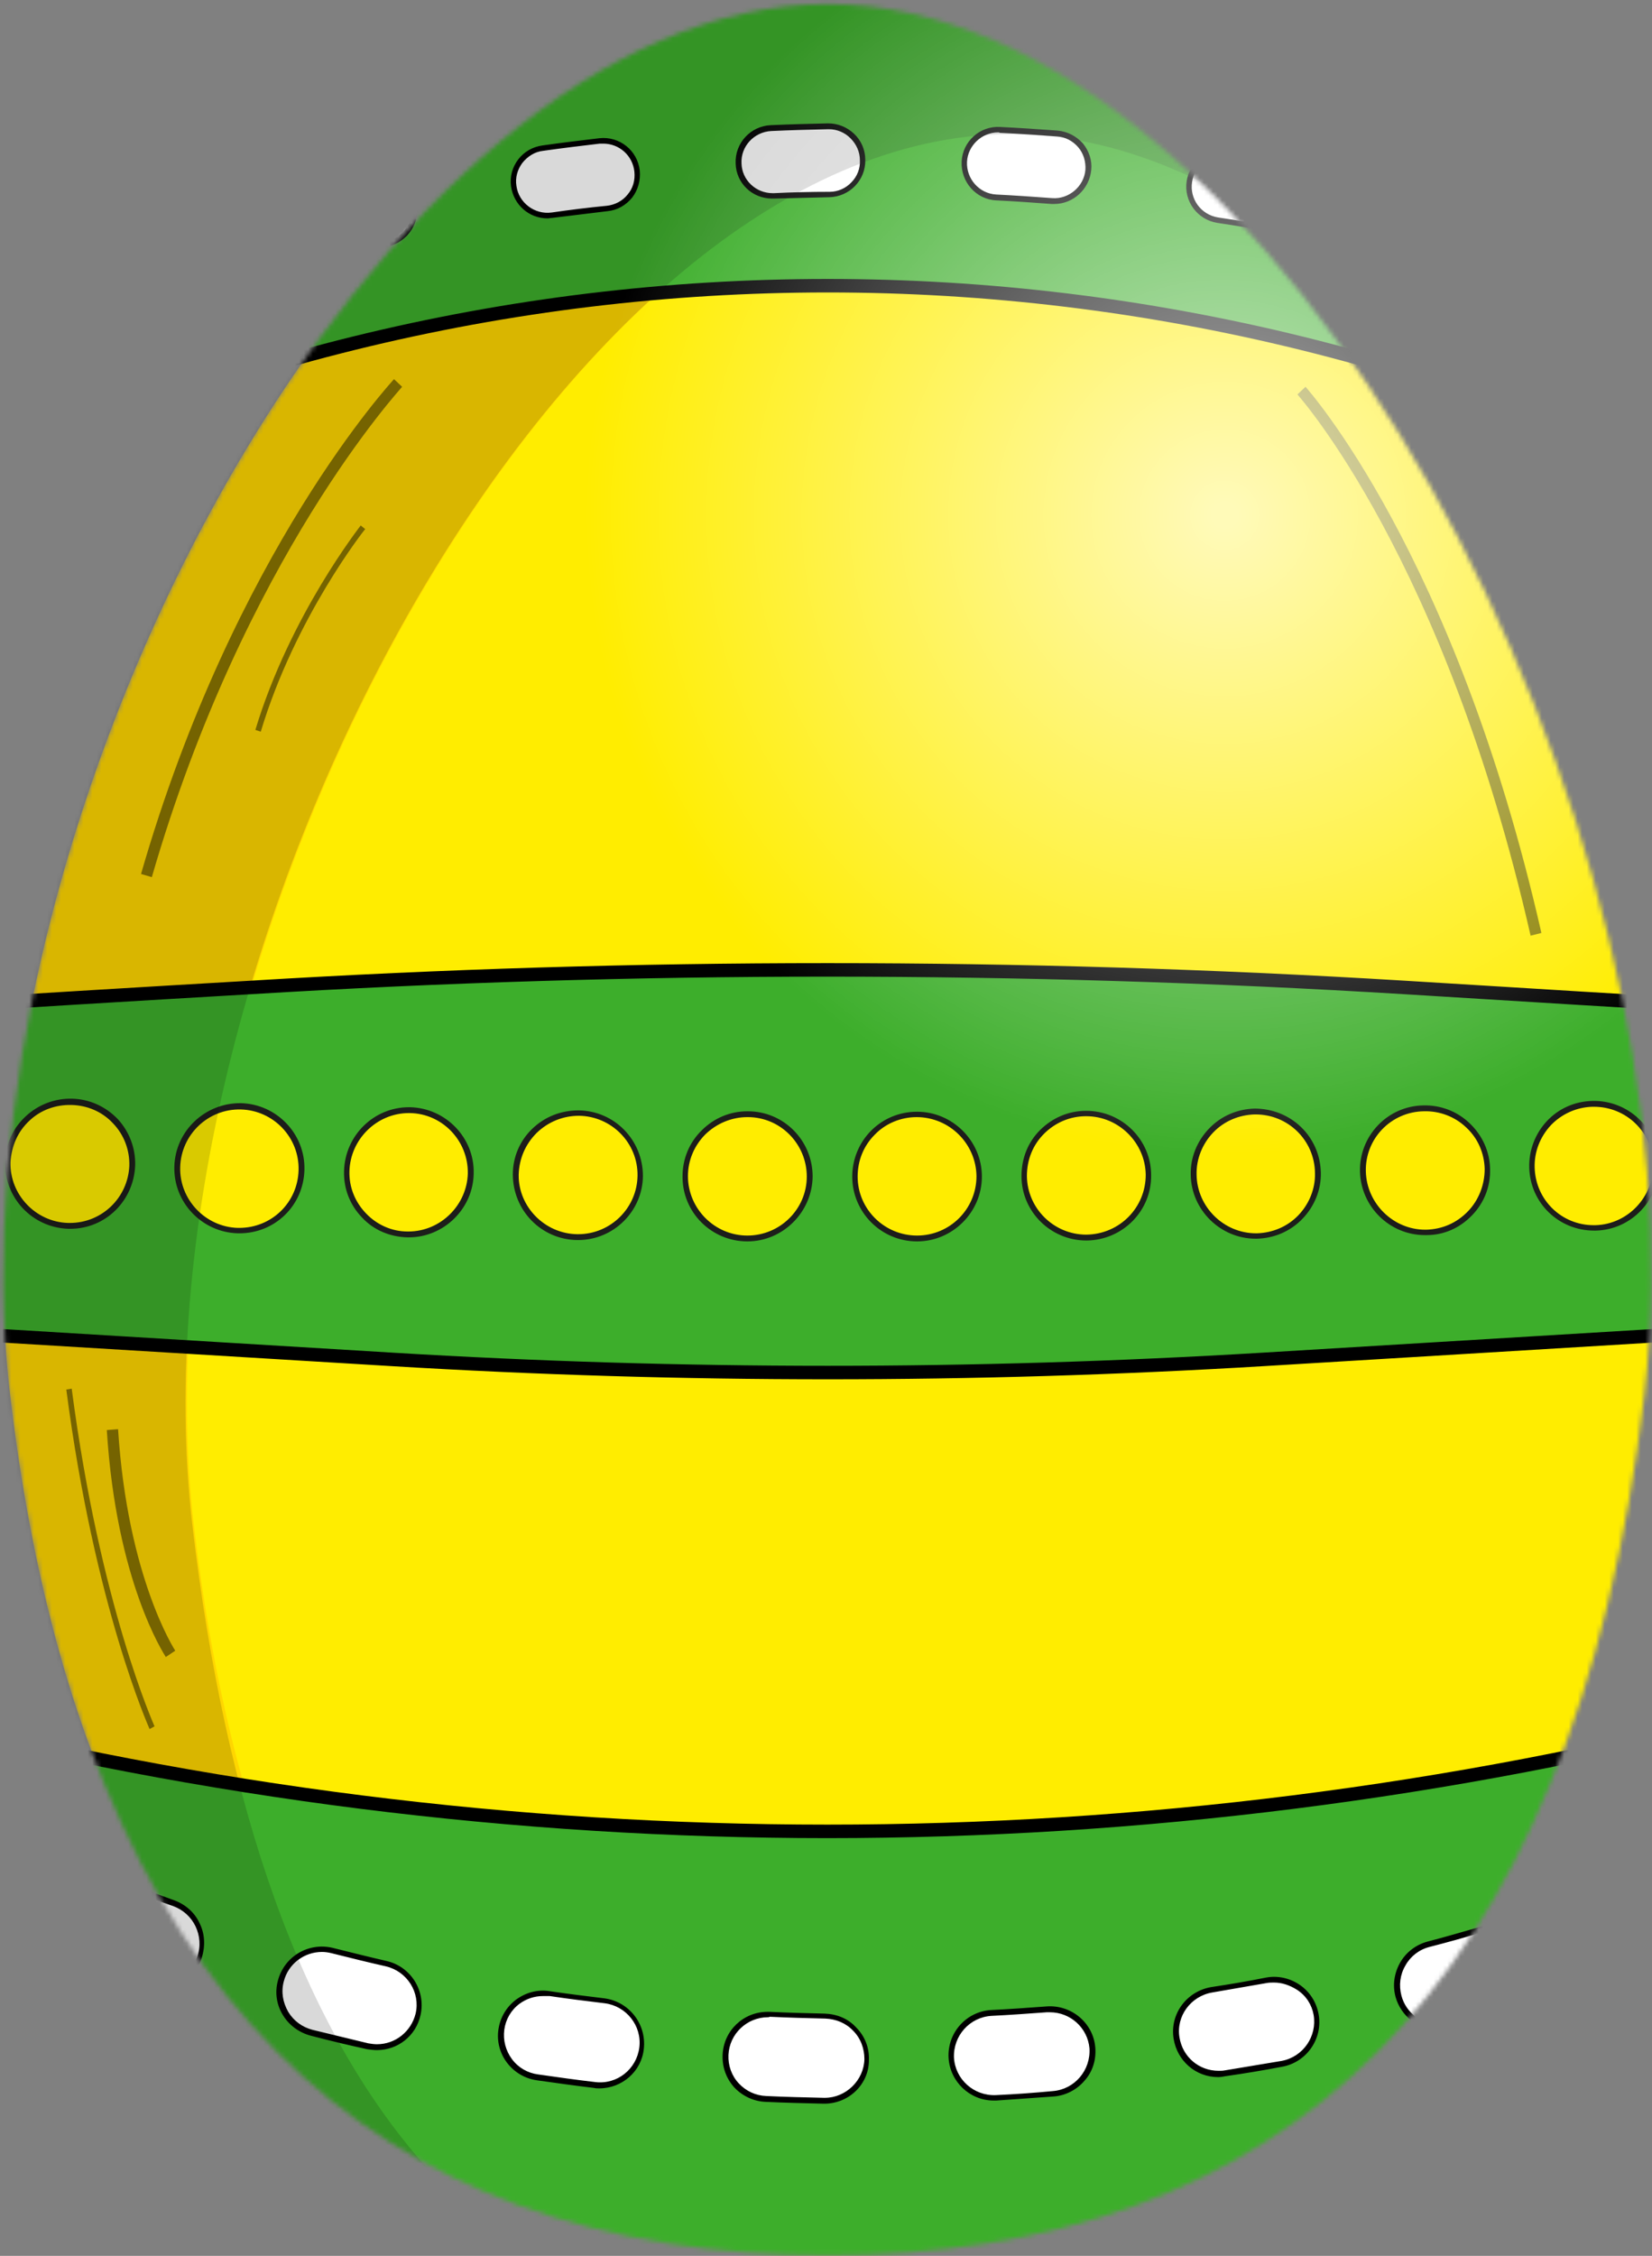 <svg width="367" height="501" viewBox="0 0 367 501" fill="none" xmlns="http://www.w3.org/2000/svg">
<rect x="0" y="0" width="367" height="501" fill="#808080" stroke="none"/>
<g clip-path="url(#clip0_33_276)">
<mask id="mask0_33_276" style="mask-type:luminance" maskUnits="userSpaceOnUse" x="0" y="0" width="367" height="501">
<path d="M184.03 0.9C83.63 0.9 -12.57 183.4 2.23 309.7C17.93 443.7 83.63 500.9 184.03 500.9H183.53C283.93 500.9 349.63 443.7 365.33 309.7C380.23 183.4 284.03 0.9 183.63 0.9" fill="white"/>
</mask>
<g mask="url(#mask0_33_276)">
<path d="M184.03 0.9C83.63 0.9 -12.57 183.4 2.23 309.7C17.93 443.7 83.63 500.9 184.03 500.9H183.53C283.93 500.9 349.63 443.7 365.33 309.7C380.23 183.4 284.03 0.9 183.63 0.9" fill="#FFD600"/>
<path d="M224.83 29.6C124.43 29.6 28.23 212.1 43.03 338.4C58.73 472.4 124.43 529.6 224.83 529.6H224.33C324.73 529.6 390.43 472.4 406.13 338.4C420.93 212.2 324.83 29.6 224.33 29.6" fill="#FFED00"/>
<path d="M421.53 504.7C265.63 544.7 102.13 544.7 -53.87 504.7C-43.27 463.4 -32.67 422 -22.07 380.7C112.93 415.4 254.63 415.4 389.63 380.7C400.33 422.1 410.93 463.4 421.53 504.7Z" fill="#3DAE2B"/>
<path d="M421.53 504.7C265.63 544.7 102.13 544.7 -53.87 504.7C-43.27 463.4 -32.67 422 -22.07 380.7C112.93 415.4 254.63 415.4 389.63 380.7C400.33 422.1 410.93 463.4 421.53 504.7Z" stroke="black" stroke-width="3" stroke-miterlimit="10"/>
<path d="M389.73 114.6C260.93 46.4 106.83 46.4 -21.97 114.6C-41.97 76.9 -61.97 39.2 -81.97 1.5C84.23 -86.5 283.33 -86.5 449.53 1.5C429.63 39.2 409.63 76.9 389.73 114.6Z" fill="#3DAE2B"/>
<path d="M389.73 114.6C260.93 46.4 106.83 46.4 -21.97 114.6C-41.97 76.9 -61.97 39.2 -81.97 1.5C84.23 -86.5 283.33 -86.5 449.53 1.5C429.63 39.2 409.63 76.9 389.73 114.6Z" stroke="black" stroke-width="3" stroke-miterlimit="10"/>
<path d="M389.73 295.3C353.43 297.5 317.03 299.7 280.73 301.9C216.23 305.8 151.53 305.8 87.03 301.9C50.73 299.7 14.33 297.5 -21.97 295.3V224C3.93 222.4 29.83 220.8 55.73 219.3C141.03 214.1 226.63 214.1 312.03 219.3C337.93 220.9 363.83 222.5 389.73 224C389.73 247.8 389.73 271.6 389.73 295.3Z" fill="#3DAE2B"/>
<path d="M389.73 295.3C353.43 297.5 317.03 299.7 280.73 301.9C216.23 305.8 151.53 305.8 87.03 301.9C50.73 299.7 14.33 297.5 -21.97 295.3V224C3.93 222.4 29.83 220.8 55.73 219.3C141.03 214.1 226.63 214.1 312.03 219.3C337.93 220.9 363.83 222.5 389.73 224C389.73 247.8 389.73 271.6 389.73 295.3Z" stroke="black" stroke-width="3" stroke-miterlimit="10"/>
<path d="M189.93 261.3C189.93 253.7 196.03 247.5 203.73 247.5C211.33 247.5 217.53 253.6 217.53 261.3C217.53 268.9 211.33 275.1 203.73 275.1C196.03 275.1 189.93 268.9 189.93 261.3ZM165.93 275C158.33 275 152.13 268.8 152.23 261.1C152.23 253.5 158.43 247.3 166.13 247.4C173.73 247.4 179.93 253.6 179.83 261.3C179.83 268.9 173.63 275 165.93 275C165.996 275 165.996 275 165.93 275ZM227.53 261.2C227.43 253.6 233.53 247.3 241.23 247.3C248.83 247.2 255.03 253.4 255.13 261C255.23 268.6 249.03 274.8 241.43 274.9H241.33C233.73 274.9 227.53 268.8 227.53 261.2ZM128.23 274.7C120.63 274.6 114.53 268.4 114.63 260.7C114.73 253.1 120.93 247 128.63 247.1C136.23 247.2 142.33 253.4 142.23 261.1C142.13 268.7 136.03 274.7 128.43 274.7H128.23ZM265.13 260.8C265.03 253.2 271.13 246.9 278.73 246.8C286.33 246.7 292.63 252.8 292.73 260.4C292.83 268 286.73 274.3 279.13 274.4H278.93C271.43 274.4 265.23 268.4 265.13 260.8ZM90.53 274.1C82.93 274 76.83 267.7 77.03 260.1C77.23 252.5 83.43 246.4 91.13 246.6C98.73 246.8 104.83 253 104.63 260.7C104.53 268.2 98.33 274.2 90.83 274.2C90.73 274.1 90.63 274.1 90.53 274.1ZM302.73 260.2C302.53 252.6 308.63 246.3 316.23 246.1C323.83 245.9 330.13 252 330.33 259.6C330.53 267.2 324.43 273.5 316.83 273.7H316.53C309.03 273.7 302.93 267.7 302.73 260.2ZM52.83 273.3C45.23 273.1 39.23 266.8 39.43 259.2C39.63 251.6 45.93 245.6 53.53 245.8C61.13 246 67.13 252.3 66.93 259.9C66.73 267.4 60.63 273.3 53.13 273.3H52.83ZM340.43 259.3C340.23 251.7 346.23 245.3 353.83 245.1C361.43 244.9 367.83 250.9 368.03 258.5C368.23 266.1 362.23 272.5 354.63 272.7H354.23C346.73 272.7 340.63 266.8 340.43 259.3ZM15.13 272.2C7.53 271.9 1.53 265.6 1.83 258C2.13 250.4 8.43 244.4 16.03 244.7C23.63 244.9 29.63 251.3 29.33 258.9C29.03 266.4 22.93 272.2 15.53 272.2H15.13ZM378.03 258.2C377.73 250.6 383.73 244.2 391.33 243.9C398.93 243.6 405.33 249.6 405.63 257.2C405.93 264.8 399.93 271.2 392.33 271.5H391.83C384.43 271.5 378.23 265.6 378.03 258.2ZM-22.57 270.9C-30.17 270.6 -36.07 264.2 -35.77 256.6C-35.47 249 -29.07 243.1 -21.47 243.4C-13.87 243.7 -7.97 250.1 -8.27 257.7C-8.57 265.1 -14.67 271 -22.07 270.9H-22.57Z" fill="#FFED00"/>
<path d="M203.73 275.7C195.73 275.7 189.33 269.2 189.33 261.3C189.33 257.5 190.83 253.8 193.53 251.1C196.23 248.4 199.83 246.9 203.73 246.9C211.63 246.9 218.13 253.4 218.13 261.3C218.13 269.2 211.63 275.7 203.73 275.7ZM203.63 248.1C200.13 248.1 196.73 249.5 194.33 252C191.83 254.5 190.53 257.8 190.53 261.3C190.53 268.5 196.43 274.4 203.73 274.4C211.03 274.4 216.93 268.5 216.93 261.2C216.83 254 210.93 248.1 203.63 248.1ZM166.03 275.7C158.03 275.7 151.53 269.2 151.63 261.2C151.63 257.4 153.13 253.7 155.93 251C158.63 248.3 162.23 246.8 166.03 246.8H166.13C174.13 246.8 180.53 253.3 180.53 261.3C180.43 269.2 173.93 275.7 166.03 275.7ZM166.03 274.4C173.33 274.4 179.23 268.5 179.23 261.3C179.23 254.1 173.43 248.1 166.13 248.1H166.03C162.53 248.1 159.23 249.5 156.73 251.9C154.23 254.4 152.83 257.7 152.83 261.2C152.83 268.4 158.73 274.4 166.03 274.4ZM241.43 275.5H241.33C233.43 275.5 226.93 269.1 226.93 261.2C226.93 257.3 228.33 253.7 231.03 251C233.73 248.3 237.33 246.7 241.23 246.7H241.33C249.23 246.7 255.73 253.1 255.73 261C255.83 268.9 249.43 275.4 241.43 275.5ZM241.33 247.9H241.23C237.73 247.9 234.43 249.3 231.93 251.8C229.43 254.3 228.13 257.6 228.13 261.2C228.23 268.4 234.13 274.2 241.33 274.2C248.73 274.1 254.53 268.2 254.53 260.9C254.43 253.8 248.53 247.9 241.33 247.9ZM128.43 275.4H128.23C120.23 275.3 113.93 268.8 113.93 260.8C113.93 256.9 115.53 253.3 118.23 250.7C121.03 248 124.63 246.6 128.53 246.6C136.53 246.7 142.83 253.2 142.83 261.2C142.73 269 136.33 275.4 128.43 275.4ZM128.23 274.1H128.43C135.63 274.1 141.53 268.3 141.63 261.1C141.73 253.8 135.83 247.9 128.63 247.8C125.13 247.8 121.83 249.1 119.23 251.6C116.73 254.1 115.33 257.3 115.23 260.9C115.13 268 121.03 274 128.23 274.1ZM278.93 275.1C271.13 275.1 264.63 268.7 264.53 260.9C264.43 257.1 265.93 253.4 268.63 250.6C271.33 247.8 274.93 246.3 278.73 246.2C282.53 246.2 286.23 247.6 289.03 250.3C291.83 253 293.33 256.6 293.43 260.4C293.53 264.2 292.03 267.9 289.33 270.7C286.63 273.5 283.03 275 279.23 275.1H278.93ZM278.93 247.5H278.73C275.23 247.6 271.93 249 269.53 251.5C267.13 254 265.73 257.4 265.83 260.9C265.93 268 271.83 273.9 279.03 273.9H279.23C282.73 273.8 286.03 272.4 288.43 269.9C290.83 267.4 292.23 264 292.13 260.5C292.03 253.2 286.13 247.5 278.93 247.5ZM90.83 274.8H90.53C86.63 274.7 83.03 273.2 80.43 270.4C77.73 267.6 76.33 264 76.43 260.1C76.63 252.2 83.03 245.9 90.83 245.9H91.13C99.03 246.1 105.43 252.7 105.23 260.6C105.13 268.4 98.63 274.8 90.83 274.8ZM90.53 273.5H90.73C97.83 273.5 103.73 267.7 103.93 260.6C104.03 253.3 98.23 247.3 91.03 247.2H90.83C83.73 247.2 77.83 253 77.63 260.1C77.53 263.6 78.83 266.9 81.33 269.5C83.73 272 87.03 273.5 90.53 273.5ZM316.53 274.3C308.73 274.3 302.33 268 302.13 260.2C301.93 252.3 308.23 245.6 316.23 245.5C320.03 245.4 323.73 246.8 326.53 249.5C329.33 252.2 330.93 255.7 331.03 259.6C331.13 263.5 329.73 267.1 327.03 269.9C324.33 272.7 320.83 274.3 316.93 274.3H316.53ZM303.43 260.2C303.63 267.3 309.53 273.1 316.63 273.1H316.83C320.43 273 323.63 271.6 326.13 269C328.53 266.5 329.83 263.1 329.83 259.6C329.73 256.1 328.33 252.8 325.73 250.4C323.23 248 319.83 246.7 316.33 246.8C309.03 246.9 303.23 252.9 303.43 260.2ZM53.23 273.9H52.83C44.93 273.7 38.53 267.1 38.73 259.1C38.93 251.2 45.53 244.9 53.53 245C61.43 245.2 67.83 251.8 67.63 259.8C67.43 267.8 61.03 273.9 53.23 273.9ZM52.83 272.7H53.13C60.33 272.7 66.13 267.1 66.33 259.9C66.53 252.6 60.73 246.6 53.53 246.4C46.23 246.2 40.23 252 40.03 259.2C39.83 266.4 45.63 272.5 52.83 272.7ZM354.13 273.3C346.33 273.3 339.93 267.2 339.73 259.3C339.63 255.5 341.03 251.8 343.63 249C346.23 246.2 349.83 244.6 353.73 244.5C361.63 244.3 368.33 250.5 368.53 258.5C368.73 266.5 362.43 273.1 354.53 273.3H354.13ZM354.13 245.8H353.73C350.23 245.9 346.93 247.4 344.53 249.9C342.13 252.5 340.83 255.8 340.93 259.3C341.13 266.5 346.93 272.1 354.03 272.1H354.43C361.63 271.9 367.43 265.8 367.23 258.5C367.13 251.4 361.23 245.8 354.13 245.8ZM15.63 272.9H15.13C7.13 272.6 0.93 266 1.13 258C1.23 254.1 2.83 250.6 5.73 247.9C8.53 245.3 12.23 243.9 16.03 244C19.83 244.1 23.43 245.7 26.13 248.5C28.73 251.3 30.13 255 30.03 258.8C29.73 266.7 23.43 272.9 15.63 272.9ZM15.13 271.6H15.53C22.63 271.6 28.43 266 28.73 258.9C28.83 255.4 27.53 252 25.13 249.5C22.73 246.9 19.43 245.5 15.93 245.4C12.43 245.3 9.03 246.5 6.53 248.9C3.93 251.3 2.53 254.6 2.33 258.1C2.13 265.3 7.93 271.4 15.13 271.6ZM391.73 272.1C383.93 272.1 377.63 266 377.33 258.2C377.03 250.2 383.23 243.5 391.23 243.3C399.13 243 405.83 249.2 406.13 257.2C406.43 265.1 400.23 271.8 392.23 272.1H391.73ZM378.63 258.2C378.93 265.3 384.63 270.9 391.83 270.9H392.33C399.53 270.6 405.23 264.5 405.03 257.3C404.73 250.2 398.93 244.6 391.83 244.6H391.33C384.03 244.8 378.33 250.9 378.63 258.2ZM-21.97 271.5H-22.57C-30.47 271.2 -36.77 264.5 -36.37 256.5C-36.07 248.5 -29.27 242.3 -21.37 242.7C-17.57 242.9 -13.97 244.5 -11.37 247.3C-8.77 250.1 -7.37 253.8 -7.57 257.7C-7.97 265.4 -14.27 271.5 -21.97 271.5ZM-22.57 270.2H-22.07C-14.97 270.2 -9.27 264.7 -8.97 257.6C-8.87 254.1 -10.07 250.7 -12.47 248.1C-14.87 245.5 -18.07 244 -21.57 243.9C-28.87 243.6 -34.97 249.3 -35.27 256.5C-35.47 263.8 -29.77 270 -22.57 270.2Z" fill="#1D1D1B"/>
<path d="M183.13 466.6H182.93C178.73 466.5 174.43 466.4 170.13 466.2C164.93 466 160.93 461.6 161.13 456.4C161.33 451.3 165.53 447.4 170.53 447.4H170.93C175.03 447.6 179.13 447.7 183.23 447.8C188.43 447.9 192.53 452.2 192.43 457.4C192.43 462.5 188.23 466.6 183.13 466.6ZM220.73 465.9C215.73 465.9 211.63 462 211.33 457C211.03 451.8 215.03 447.4 220.23 447.1C224.33 446.9 228.43 446.6 232.53 446.3C237.73 445.9 242.23 449.7 242.63 454.9C243.03 460.1 239.23 464.6 234.03 465C229.83 465.3 225.53 465.6 221.33 465.9H220.73ZM133.13 463.1C132.73 463.1 132.43 463.1 132.03 463C127.83 462.5 123.53 461.9 119.33 461.3C114.23 460.6 110.63 455.8 111.33 450.6C112.03 445.5 116.83 441.9 122.03 442.6C126.03 443.2 130.13 443.7 134.23 444.2C139.43 444.8 143.03 449.5 142.43 454.7C141.93 459.6 137.83 463.1 133.13 463.1ZM270.63 460.6C266.03 460.6 262.03 457.3 261.33 452.7C260.53 447.6 264.03 442.8 269.13 441.9C273.13 441.3 277.23 440.6 281.23 439.8C286.33 438.9 291.23 442.2 292.23 447.4C293.13 452.5 289.83 457.4 284.63 458.4C280.43 459.2 276.23 459.9 272.03 460.5C271.63 460.6 271.13 460.6 270.63 460.6ZM83.73 454.7C83.03 454.7 82.33 454.6 81.63 454.5C77.53 453.6 73.33 452.6 69.23 451.5C64.23 450.2 61.13 445.1 62.43 440.1C63.73 435.1 68.83 432 73.83 433.3C77.73 434.3 81.83 435.3 85.73 436.2C90.83 437.3 93.93 442.4 92.83 447.4C91.93 451.7 88.03 454.7 83.73 454.7ZM319.73 450.3C315.53 450.3 311.73 447.5 310.63 443.3C309.33 438.3 312.23 433.1 317.33 431.8C321.23 430.7 325.23 429.6 329.13 428.5C334.13 427 339.33 429.9 340.83 434.8C342.33 439.8 339.43 445 334.53 446.5C330.43 447.7 326.33 448.9 322.23 450C321.33 450.2 320.53 450.3 319.73 450.3ZM35.43 441C34.43 441 33.33 440.8 32.33 440.5C28.33 439.1 24.23 437.6 20.23 436.1C15.33 434.3 12.93 428.8 14.73 424C16.53 419.2 22.03 416.7 26.83 418.5C30.63 419.9 34.53 421.3 38.33 422.7C43.23 424.4 45.83 429.8 44.13 434.7C43.03 438.5 39.33 441 35.43 441ZM367.33 434.6C363.53 434.6 360.03 432.3 358.53 428.6C356.63 423.8 359.03 418.3 363.83 416.4C367.63 414.9 371.43 413.3 375.13 411.7C379.93 409.6 385.43 411.9 387.53 416.6C389.63 421.4 387.33 426.9 382.63 429C378.73 430.7 374.73 432.3 370.73 433.9C369.73 434.4 368.53 434.6 367.33 434.6ZM-10.87 421.8C-12.27 421.8 -13.67 421.5 -14.97 420.8C-18.87 418.9 -22.67 417 -26.37 415C-30.97 412.6 -32.67 406.9 -30.27 402.3C-27.87 397.7 -22.17 396 -17.57 398.4C-13.97 400.3 -10.37 402.1 -6.67 403.9C-1.97 406.2 -0.07 411.8 -2.37 416.5C-4.07 419.8 -7.37 421.8 -10.87 421.8Z" fill="white"/>
<path d="M183.13 467.2H182.93C178.73 467.1 174.43 467 170.13 466.8C167.43 466.7 164.93 465.5 163.13 463.6C161.33 461.6 160.43 459.1 160.53 456.4C160.73 451 165.13 446.8 170.53 446.8H170.93C175.03 447 179.13 447.1 183.23 447.2C185.93 447.3 188.43 448.3 190.23 450.3C192.13 452.2 193.13 454.8 193.03 457.4C193.13 462.8 188.63 467.2 183.13 467.2ZM170.63 448C165.93 448 162.03 451.7 161.83 456.4C161.73 458.7 162.53 461 164.13 462.7C165.73 464.4 167.83 465.4 170.23 465.5C174.43 465.7 178.73 465.8 183.03 465.9H183.23C187.93 465.9 191.93 462 192.03 457.3C192.03 455 191.23 452.7 189.53 451C187.93 449.3 185.73 448.4 183.33 448.3C179.23 448.2 175.13 448.1 171.03 447.9C170.83 448 170.73 448 170.63 448ZM220.73 466.5C215.43 466.5 211.03 462.3 210.73 457C210.43 451.5 214.63 446.7 220.23 446.4C224.33 446.2 228.43 445.9 232.53 445.6C238.03 445.2 242.93 449.3 243.33 454.8C243.53 457.5 242.73 460.1 240.93 462.1C239.23 464.1 236.73 465.4 234.13 465.6C229.93 465.9 225.63 466.2 221.33 466.5H220.73ZM233.23 446.9H232.53C228.43 447.2 224.33 447.5 220.23 447.7C215.43 448 211.73 452.1 211.93 457C212.23 461.8 216.33 465.5 221.23 465.3C225.53 465.1 229.73 464.8 233.93 464.4C238.73 464 242.33 459.8 242.03 454.9C241.63 450.4 237.83 446.9 233.23 446.9ZM133.13 463.8C132.73 463.8 132.33 463.8 131.93 463.7C127.73 463.2 123.43 462.6 119.23 462C116.53 461.6 114.23 460.2 112.63 458.1C111.03 456 110.33 453.3 110.73 450.7C111.13 448 112.53 445.7 114.63 444.1C116.83 442.5 119.43 441.8 122.03 442.2C126.03 442.8 130.13 443.3 134.23 443.8C139.73 444.5 143.63 449.5 143.03 455C142.53 460 138.23 463.8 133.13 463.8ZM120.63 443.3C118.73 443.3 116.93 443.9 115.43 445C113.53 446.4 112.33 448.5 112.03 450.8C111.73 453.1 112.33 455.4 113.73 457.3C115.13 459.2 117.23 460.4 119.53 460.7C123.73 461.3 127.93 461.9 132.23 462.4C137.13 463 141.43 459.5 142.03 454.7C142.63 449.9 139.13 445.5 134.33 444.9C130.23 444.4 126.13 443.9 122.13 443.3H120.63ZM270.63 461.3C265.63 461.3 261.53 457.7 260.73 452.8C259.83 447.3 263.63 442.2 269.13 441.3C273.13 440.7 277.23 440 281.23 439.2C283.83 438.7 286.53 439.3 288.73 440.8C290.93 442.3 292.43 444.6 292.93 447.3C293.93 452.7 290.33 458 284.83 459C280.63 459.8 276.43 460.5 272.23 461.1C271.73 461.2 271.13 461.3 270.63 461.3ZM283.03 440.3C282.53 440.3 281.93 440.3 281.43 440.4C277.43 441.1 273.33 441.8 269.33 442.5C264.53 443.3 261.23 447.8 262.03 452.5C262.73 456.8 266.33 459.9 270.73 459.9C271.23 459.9 271.63 459.9 272.13 459.8C276.33 459.1 280.53 458.4 284.73 457.7C289.53 456.8 292.63 452.2 291.83 447.5C291.43 445.2 290.13 443.2 288.13 441.9C286.53 440.9 284.83 440.3 283.03 440.3ZM83.73 455.3C83.03 455.3 82.23 455.2 81.53 455.1C77.43 454.2 73.23 453.2 69.03 452.1C66.43 451.4 64.23 449.8 62.83 447.5C61.43 445.2 61.03 442.5 61.73 439.9C63.13 434.5 68.53 431.3 73.93 432.6C77.93 433.6 81.93 434.6 85.83 435.5C91.23 436.7 94.63 442.1 93.43 447.5C92.43 452.1 88.43 455.3 83.73 455.3ZM71.53 433.5C67.63 433.5 64.03 436.1 63.03 440.1C62.43 442.4 62.83 444.7 64.03 446.8C65.23 448.8 67.13 450.2 69.43 450.8C73.53 451.8 77.73 452.8 81.83 453.8C82.43 453.9 83.13 454 83.73 454C87.83 454 91.33 451.2 92.33 447.2C93.43 442.5 90.43 437.8 85.73 436.7C81.73 435.8 77.73 434.8 73.73 433.8C72.93 433.6 72.23 433.5 71.53 433.5ZM319.73 450.9C315.23 450.9 311.23 447.8 310.03 443.5C309.33 440.9 309.73 438.2 311.03 435.9C312.33 433.6 314.53 431.9 317.13 431.2C321.03 430.2 325.03 429 328.93 427.9C331.53 427.1 334.23 427.4 336.53 428.7C338.93 430 340.63 432.1 341.33 434.7C342.93 440 339.83 445.6 334.53 447.2C330.43 448.4 326.33 449.6 322.23 450.7C321.43 450.8 320.63 450.9 319.73 450.9ZM331.83 428.7C331.03 428.7 330.13 428.8 329.33 429.1C325.43 430.3 321.43 431.4 317.53 432.4C315.23 433 313.33 434.5 312.23 436.5C311.03 438.5 310.73 440.9 311.33 443.2C312.33 447 315.83 449.7 319.83 449.7C320.63 449.7 321.33 449.6 322.13 449.4C326.23 448.3 330.33 447.1 334.43 445.9C339.03 444.5 341.73 439.6 340.33 435C339.63 432.8 338.13 430.9 336.13 429.8C334.63 429 333.23 428.7 331.83 428.7ZM35.43 441.6C34.33 441.6 33.23 441.4 32.13 441C28.13 439.6 24.03 438.1 20.03 436.6C17.53 435.7 15.53 433.8 14.43 431.3C13.33 428.9 13.23 426.1 14.23 423.6C16.23 418.4 22.03 415.8 27.13 417.8C30.93 419.2 34.73 420.6 38.63 422C41.13 422.9 43.23 424.7 44.33 427.1C45.53 429.5 45.63 432.2 44.83 434.8C43.53 438.9 39.73 441.6 35.43 441.6ZM23.73 418.5C20.23 418.5 16.83 420.7 15.53 424.2C14.73 426.4 14.73 428.8 15.73 430.9C16.73 433 18.43 434.7 20.63 435.5C24.63 437 28.63 438.5 32.63 439.9C33.53 440.2 34.53 440.4 35.53 440.4C39.23 440.4 42.63 438 43.83 434.5C44.63 432.3 44.43 429.9 43.43 427.8C42.43 425.7 40.63 424.1 38.43 423.3C34.53 422 30.63 420.5 26.93 419.1C25.73 418.7 24.73 418.5 23.73 418.5ZM367.33 435.2C363.23 435.2 359.53 432.7 358.03 428.8C356.03 423.7 358.53 417.8 363.73 415.8C367.53 414.3 371.33 412.7 375.03 411.1C377.53 410 380.23 410 382.73 411C385.23 412 387.13 413.9 388.23 416.4C389.33 418.9 389.33 421.6 388.33 424.1C387.33 426.6 385.43 428.5 382.93 429.6C379.03 431.3 375.03 432.9 371.03 434.5C369.83 435 368.63 435.2 367.33 435.2ZM378.93 411.6C377.73 411.6 376.53 411.8 375.43 412.3C371.73 413.9 367.93 415.5 364.03 417C359.53 418.8 357.33 423.9 359.13 428.4C360.43 431.8 363.63 434 367.33 434C368.43 434 369.53 433.8 370.53 433.4C374.53 431.8 378.53 430.2 382.33 428.5C384.53 427.6 386.13 425.9 387.03 423.7C387.93 421.5 387.83 419.1 386.93 417C386.03 414.8 384.33 413.2 382.13 412.3C381.13 411.9 380.03 411.6 378.93 411.6ZM-10.87 422.4C-12.37 422.4 -13.87 422.1 -15.27 421.4C-19.17 419.5 -22.97 417.6 -26.77 415.6C-31.67 413 -33.57 406.9 -30.97 402C-29.67 399.6 -27.57 397.9 -25.07 397.1C-22.47 396.3 -19.77 396.6 -17.47 397.8C-13.87 399.7 -10.27 401.5 -6.57 403.3C-1.57 405.7 0.43 411.7 -1.97 416.7C-3.57 420.3 -6.97 422.4 -10.87 422.4ZM-21.97 397.9C-22.87 397.9 -23.67 398 -24.57 398.3C-26.77 399 -28.67 400.5 -29.77 402.6C-32.07 406.9 -30.37 412.2 -26.07 414.5C-22.37 416.5 -18.47 418.4 -14.67 420.3C-13.47 420.9 -12.17 421.2 -10.87 421.2C-7.47 421.2 -4.47 419.3 -2.97 416.3C-0.87 412 -2.67 406.7 -6.97 404.6C-10.67 402.8 -14.37 400.9 -17.87 399C-19.17 398.3 -20.57 397.9 -21.97 397.9Z" fill="black"/>
<path d="M-22.07 90.5C-24.87 90.5 -27.57 89 -28.87 86.3C-30.67 82.6 -29.17 78.1 -25.47 76.2C-21.67 74.3 -17.77 72.5 -13.97 70.8C-10.17 69.1 -5.77 70.8 -3.97 74.5C-2.27 78.3 -3.97 82.7 -7.67 84.5C-11.37 86.2 -15.17 88 -18.77 89.8C-19.77 90.3 -20.87 90.5 -22.07 90.5ZM380.33 78.3C379.43 78.3 378.43 78.1 377.53 77.7C373.73 76.2 369.83 74.7 366.03 73.2C362.13 71.7 360.13 67.4 361.63 63.5C363.13 59.6 367.43 57.6 371.33 59.1C375.33 60.6 379.33 62.1 383.23 63.7C387.13 65.3 388.93 69.6 387.33 73.5C386.13 76.6 383.33 78.3 380.33 78.3ZM24.23 71.2C21.13 71.2 18.23 69.3 17.13 66.2C15.73 62.3 17.83 58 21.73 56.6C25.73 55.2 29.73 53.8 33.83 52.5C37.83 51.2 42.03 53.4 43.33 57.3C44.63 61.3 42.43 65.5 38.53 66.8C34.63 68.1 30.73 69.4 26.83 70.8C25.93 71 25.03 71.2 24.23 71.2ZM332.93 62.1C332.23 62.1 331.53 62 330.83 61.8C326.93 60.7 322.93 59.6 318.93 58.6C314.93 57.6 312.43 53.5 313.53 49.4C314.53 45.4 318.63 42.9 322.73 44C326.83 45 331.03 46.2 335.03 47.3C339.03 48.4 341.33 52.6 340.23 56.6C339.23 59.9 336.23 62.1 332.93 62.1ZM72.33 57C68.93 57 65.83 54.7 65.03 51.2C64.03 47.2 66.53 43.1 70.63 42.1C74.73 41.1 78.93 40.2 83.03 39.3C87.13 38.4 91.13 41 91.93 45.1C92.83 49.2 90.23 53.2 86.13 54C82.13 54.9 78.03 55.8 74.03 56.7C73.43 56.9 72.93 57 72.33 57ZM284.03 50.9C283.63 50.9 283.13 50.9 282.73 50.8C278.73 50.1 274.63 49.4 270.53 48.8C266.43 48.2 263.63 44.3 264.23 40.2C264.83 36.1 268.73 33.3 272.83 33.9C277.03 34.5 281.23 35.2 285.43 36C289.53 36.7 292.23 40.6 291.53 44.7C290.73 48.4 287.63 50.9 284.03 50.9ZM121.63 47.8C117.93 47.8 114.73 45.1 114.23 41.3C113.63 37.2 116.53 33.4 120.63 32.8C124.83 32.2 129.03 31.7 133.23 31.2C137.33 30.7 141.13 33.7 141.53 37.8C142.03 41.9 139.03 45.7 134.93 46.1L122.63 47.6C122.23 47.8 121.93 47.8 121.63 47.8ZM234.23 44.7H233.63C229.53 44.4 225.43 44.1 221.33 43.9C217.23 43.7 214.03 40.1 214.23 36C214.43 31.9 217.93 28.7 222.13 28.9C226.33 29.1 230.63 29.4 234.83 29.7C238.93 30 242.03 33.6 241.73 37.8C241.43 41.7 238.13 44.7 234.23 44.7ZM171.53 43.5C167.53 43.5 164.13 40.3 164.03 36.3C163.83 32.1 167.13 28.6 171.23 28.5C175.43 28.3 179.73 28.2 183.93 28.1C188.13 28 191.53 31.3 191.53 35.5C191.63 39.7 188.33 43.1 184.13 43.1C180.03 43.2 175.83 43.3 171.73 43.4C171.73 43.5 171.63 43.5 171.53 43.5Z" fill="white"/>
<path d="M-22.07 91.2C-25.17 91.2 -27.97 89.4 -29.37 86.6C-31.37 82.6 -29.67 77.7 -25.67 75.7C-21.87 73.8 -17.97 72 -14.07 70.2C-9.97 68.3 -5.17 70.2 -3.27 74.3C-2.37 76.3 -2.27 78.5 -3.07 80.5C-3.87 82.5 -5.37 84.2 -7.37 85.1C-11.07 86.8 -14.87 88.6 -18.47 90.3C-19.57 90.9 -20.77 91.2 -22.07 91.2ZM-10.67 70.8C-11.67 70.8 -12.57 71 -13.47 71.4C-17.37 73.2 -21.17 75 -24.97 76.8C-28.37 78.5 -29.77 82.6 -28.17 86C-26.97 88.4 -24.67 89.9 -21.97 89.9C-20.87 89.9 -19.87 89.7 -18.97 89.2C-15.27 87.4 -11.57 85.6 -7.77 83.9C-6.07 83.1 -4.77 81.8 -4.17 80C-3.57 78.3 -3.57 76.4 -4.37 74.7C-5.57 72.3 -8.07 70.8 -10.67 70.8ZM380.33 79C379.33 79 378.23 78.8 377.23 78.4C373.43 76.9 369.63 75.4 365.73 73.9C361.53 72.3 359.33 67.6 360.93 63.4C361.73 61.4 363.23 59.7 365.23 58.8C367.23 57.9 369.43 57.8 371.43 58.6C375.43 60.1 379.43 61.6 383.33 63.2C385.33 64 386.93 65.6 387.73 67.6C388.53 69.6 388.63 71.8 387.73 73.8C386.63 77 383.73 79 380.33 79ZM368.63 59.4C367.63 59.4 366.73 59.6 365.73 60C364.03 60.8 362.73 62.1 362.13 63.9C360.83 67.5 362.63 71.4 366.23 72.8C370.13 74.2 373.93 75.7 377.73 77.3C378.53 77.6 379.43 77.8 380.33 77.8C383.13 77.8 385.63 76.1 386.73 73.5C387.43 71.8 387.43 69.9 386.73 68.2C386.03 66.5 384.63 65.2 382.93 64.5C379.03 62.9 375.03 61.4 371.03 59.9C370.33 59.5 369.43 59.4 368.63 59.4ZM24.23 71.8C20.83 71.8 17.73 69.6 16.53 66.4C15.03 62.2 17.23 57.5 21.53 56C25.53 54.6 29.63 53.2 33.63 51.9C37.93 50.5 42.53 52.9 43.93 57.1C45.33 61.4 42.93 66 38.73 67.4C34.83 68.7 30.93 70 27.03 71.3C26.03 71.6 25.13 71.8 24.23 71.8ZM36.13 52.7C35.43 52.7 34.73 52.8 34.03 53C30.03 54.3 25.93 55.7 21.93 57.1C18.33 58.4 16.43 62.3 17.73 65.9C18.73 68.7 21.33 70.5 24.23 70.5C25.03 70.5 25.83 70.4 26.53 70.1C30.43 68.7 34.33 67.4 38.23 66.1C41.83 64.9 43.83 61 42.63 57.4C41.73 54.6 39.03 52.7 36.13 52.7ZM332.93 62.7C332.23 62.7 331.43 62.6 330.73 62.4C326.83 61.3 322.83 60.2 318.83 59.2C314.43 58.1 311.83 53.6 312.93 49.3C314.03 44.9 318.53 42.3 322.83 43.4C326.93 44.4 331.13 45.6 335.13 46.7C337.23 47.3 338.93 48.7 340.03 50.6C341.13 52.5 341.33 54.7 340.73 56.8C339.73 60.3 336.53 62.7 332.93 62.7ZM320.83 44.4C317.73 44.4 314.93 46.5 314.13 49.6C313.23 53.3 315.43 57 319.13 58C323.13 59 327.13 60.1 331.03 61.2C331.63 61.4 332.33 61.5 332.93 61.5C336.03 61.5 338.73 59.4 339.53 56.5C340.03 54.7 339.83 52.9 338.93 51.3C338.03 49.7 336.53 48.5 334.83 48C330.83 46.9 326.63 45.7 322.53 44.7C321.93 44.5 321.33 44.4 320.83 44.4ZM72.33 57.6C68.53 57.6 65.33 55 64.43 51.3C63.43 46.9 66.13 42.5 70.43 41.5C74.53 40.5 78.73 39.6 82.83 38.7C87.23 37.8 91.53 40.6 92.53 45C93.43 49.4 90.63 53.7 86.23 54.7C82.23 55.6 78.13 56.5 74.23 57.4C73.53 57.6 72.93 57.6 72.33 57.6ZM84.53 39.8C84.03 39.8 83.63 39.8 83.13 40C78.93 40.9 74.83 41.8 70.73 42.8C67.03 43.7 64.73 47.4 65.63 51.1C66.33 54.2 69.13 56.4 72.33 56.4C72.83 56.4 73.43 56.3 73.93 56.2C77.93 55.3 81.93 54.3 86.03 53.5C89.73 52.7 92.13 49 91.33 45.3C90.63 42.1 87.73 39.8 84.53 39.8ZM284.03 51.6C283.53 51.6 283.03 51.6 282.63 51.5C278.63 50.8 274.53 50.1 270.43 49.5C266.03 48.8 262.93 44.7 263.63 40.2C264.33 35.8 268.43 32.7 272.93 33.4C277.13 34 281.43 34.7 285.53 35.5C289.93 36.3 292.93 40.5 292.13 44.9C291.33 48.7 287.93 51.6 284.03 51.6ZM271.63 34.5C268.23 34.5 265.33 37 264.83 40.4C264.23 44.2 266.83 47.7 270.63 48.3C274.73 48.9 278.83 49.6 282.83 50.3C283.23 50.4 283.63 50.4 284.03 50.4C287.33 50.4 290.23 48 290.83 44.7C291.13 42.9 290.73 41.1 289.73 39.5C288.63 38 287.13 37 285.23 36.7C281.13 36 276.93 35.3 272.73 34.7C272.33 34.5 271.93 34.5 271.63 34.5ZM121.63 48.5C117.53 48.5 114.13 45.5 113.53 41.4C113.23 39.2 113.83 37.1 115.13 35.4C116.43 33.7 118.33 32.6 120.53 32.3C124.73 31.7 128.93 31.2 133.13 30.7C137.63 30.2 141.63 33.4 142.13 37.9C142.33 40.1 141.73 42.2 140.43 43.9C139.03 45.6 137.13 46.7 134.93 46.9L122.63 48.4C122.33 48.4 121.93 48.5 121.63 48.5ZM134.03 31.9H133.23C129.03 32.4 124.83 32.9 120.63 33.5C118.83 33.7 117.23 34.7 116.03 36.2C114.93 37.7 114.43 39.5 114.73 41.3C115.23 45 118.73 47.7 122.53 47.2C126.63 46.6 130.73 46.1 134.83 45.7C136.63 45.5 138.33 44.6 139.43 43.2C140.63 41.8 141.13 40 140.93 38.1C140.53 34.5 137.53 31.9 134.03 31.9ZM234.23 45.3H233.63C229.53 45 225.43 44.7 221.33 44.5C216.83 44.3 213.43 40.4 213.63 35.9C213.83 31.4 217.73 27.9 222.23 28.2C226.43 28.4 230.73 28.7 234.93 29C237.13 29.2 239.03 30.2 240.53 31.8C241.93 33.5 242.63 35.6 242.43 37.7C242.03 42 238.43 45.3 234.23 45.3ZM221.73 29.4C218.13 29.4 215.03 32.3 214.83 35.9C214.63 39.7 217.53 43 221.33 43.2C225.43 43.4 229.63 43.7 233.73 44C237.43 44.3 240.83 41.4 241.13 37.7C241.23 35.9 240.73 34.1 239.53 32.7C238.33 31.3 236.63 30.4 234.83 30.3C230.63 30 226.43 29.7 222.13 29.5C221.93 29.4 221.83 29.4 221.73 29.4ZM171.53 44.1C167.13 44.1 163.53 40.7 163.43 36.3C163.23 31.8 166.73 28 171.23 27.8C175.53 27.6 179.73 27.5 183.93 27.4C186.13 27.4 188.13 28.2 189.73 29.7C191.33 31.2 192.23 33.3 192.23 35.5C192.33 40 188.73 43.7 184.23 43.8L171.93 44.1H171.53ZM184.13 28.7H184.03C179.83 28.8 175.53 28.9 171.33 29.1C167.53 29.3 164.53 32.5 164.73 36.3C164.83 40 167.93 42.9 171.63 42.9H171.93C176.03 42.7 180.23 42.6 184.33 42.6C186.13 42.6 187.93 41.8 189.13 40.5C190.43 39.2 191.13 37.4 191.03 35.6C191.03 33.7 190.23 32 188.93 30.7C187.63 29.4 185.93 28.7 184.13 28.7Z" fill="black"/>
<g opacity="0.46">
<path d="M33.73 194.8L31.33 194.1C52.03 122.3 87.23 84.6 87.53 84.2L89.33 85.9C89.13 86.3 54.33 123.6 33.73 194.8Z" fill="black"/>
</g>
<g opacity="0.46">
<path d="M57.93 162.5L56.73 162.1C64.43 136.6 80.03 116.9 80.13 116.7L81.13 117.5C80.93 117.7 65.53 137.2 57.93 162.5Z" fill="black"/>
</g>
<g opacity="0.46">
<path d="M33.23 384C33.13 383.7 21.03 357 14.73 308.6L15.93 308.4C22.23 356.6 34.23 383.1 34.33 383.4L33.23 384Z" fill="black"/>
</g>
<g opacity="0.46">
<path d="M36.83 368C36.43 367.3 25.83 351.3 23.73 317.6L26.23 317.4C28.33 350.4 38.83 366.4 38.93 366.6L36.83 368Z" fill="black"/>
</g>
<g opacity="0.46">
<path d="M340.03 207.8C320.93 124 288.53 88 288.23 87.6L290.03 85.9C290.33 86.3 323.23 122.7 342.43 207.2L340.03 207.8Z" fill="black"/>
</g>
<g opacity="0.15">
<path d="M42.73 338.6C27.93 212.4 123.93 30.1 224.33 29.8H224.43C240.73 29.8 256.83 34.7 272.43 43.3C245.23 15.4 214.53 -2.1 183.53 -2.2C83.13 -1.9 -13.97 176 -2.67 302.5C5.33 392.5 43.93 454.4 94.63 481.2C66.93 450.1 50.03 401.3 42.73 338.6Z" fill="black"/>
</g>
<path opacity="0.9" d="M272.23 267.9C357.061 267.9 425.83 199.131 425.83 114.3C425.83 29.469 357.061 -39.3 272.23 -39.3C187.399 -39.3 118.63 29.469 118.63 114.3C118.63 199.131 187.399 267.9 272.23 267.9Z" fill="url(#paint0_radial_33_276)"/>
</g>
</g>
<defs>
<radialGradient id="paint0_radial_33_276" cx="0" cy="0" r="1" gradientUnits="userSpaceOnUse" gradientTransform="translate(272.23 114.3) scale(153.6)">
<stop offset="0.02" stop-color="white" stop-opacity="0.8"/>
<stop offset="0.93" stop-color="white" stop-opacity="0"/>
</radialGradient>
<clipPath id="clip0_33_276">
<rect width="367" height="501" fill="white"/>
</clipPath>
</defs>
</svg>
